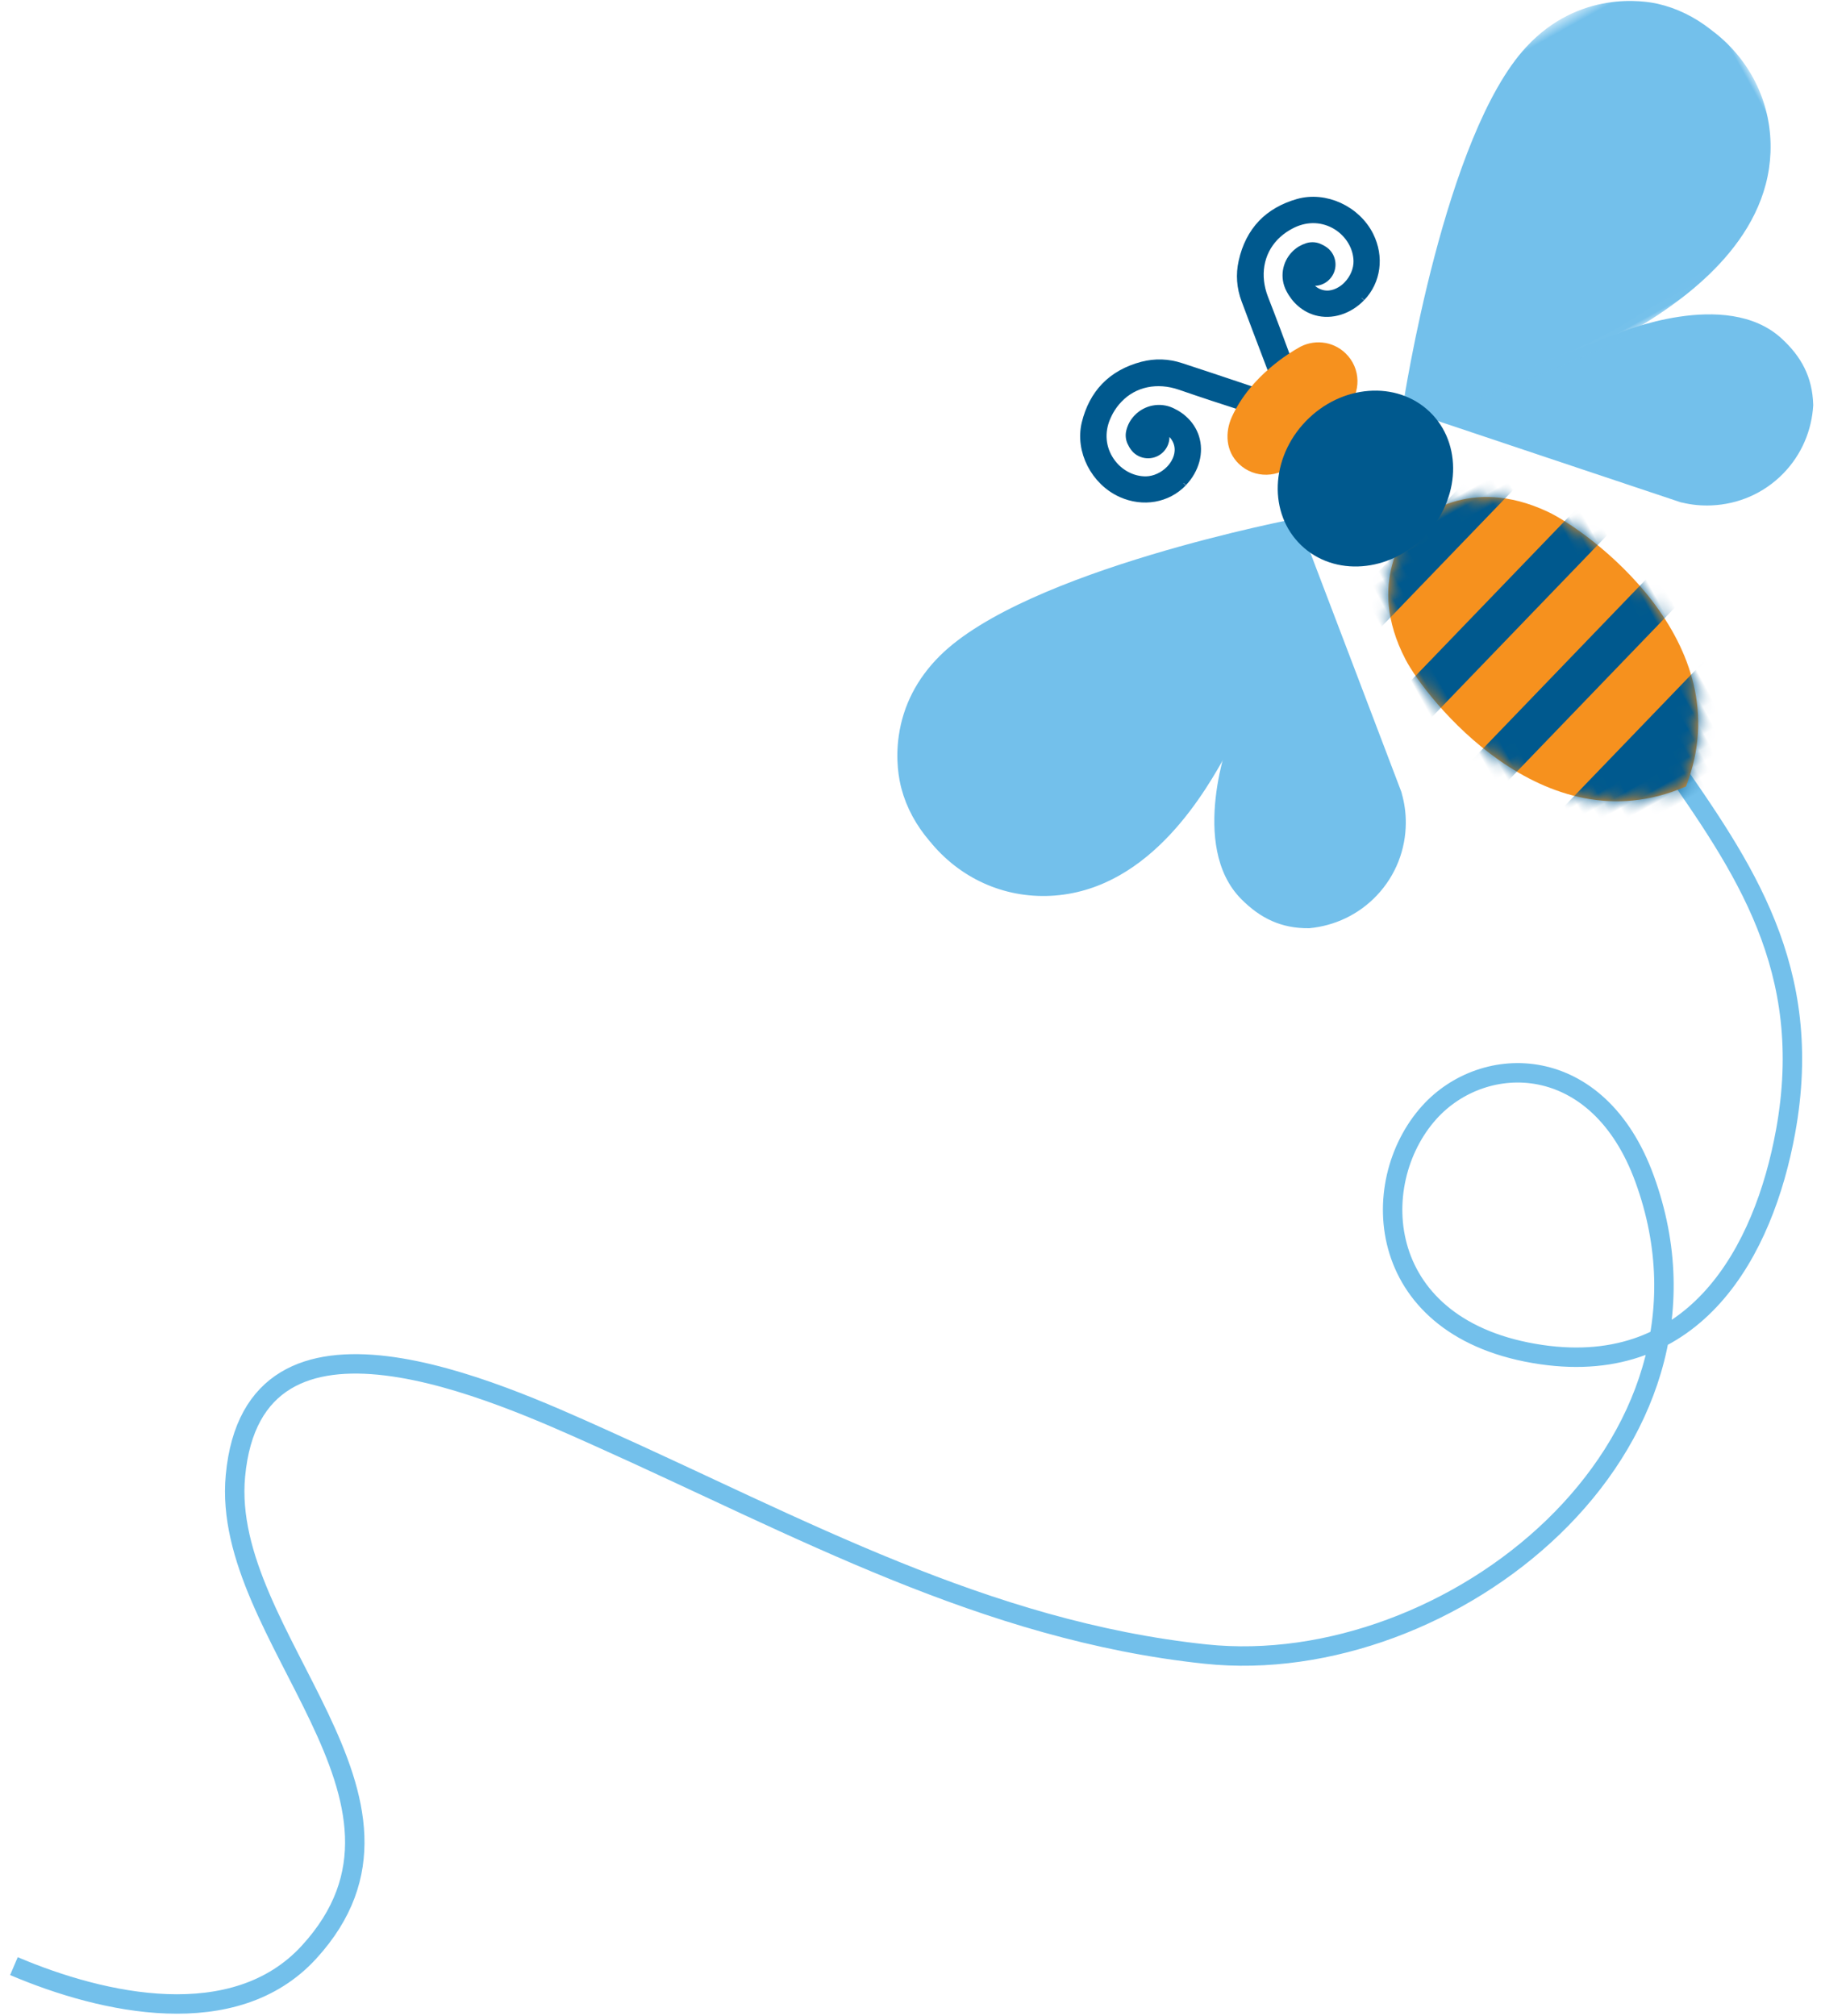 <?xml version="1.0" encoding="UTF-8"?>
<svg width="150px" height="166px" viewBox="0 0 150 166" version="1.1" xmlns="http://www.w3.org/2000/svg" xmlns:xlink="http://www.w3.org/1999/xlink">
    <!-- Generator: Sketch 49 (51002) - http://www.bohemiancoding.com/sketch -->
    <title>Page 1</title>
    <desc>Created with Sketch.</desc>
    <defs>
        <polygon id="path-1" points="0 0.623 38.748 0.623 38.748 25.981 0 25.981"></polygon>
        <path d="M4.887,5.243 C2.79,8.146 -3.915,22.321 5.842,30.485 C5.859,30.505 5.876,30.522 5.894,30.535 L5.893,30.543 L5.903,30.543 C5.904,30.543 5.908,30.549 5.908,30.549 L5.911,30.543 C5.935,30.536 5.959,30.532 5.984,30.531 C18.659,29.254 21.13,13.775 21.037,10.198 C20.852,2.982 15.712,0.978 15.122,0.779 L15.121,0.777 C15.121,0.777 15.117,0.771 15.111,0.772 C15.105,0.771 15.1,0.768 15.1,0.768 L15.1,0.773 C14.904,0.718 14.209,0.553 13.214,0.553 C11.135,0.553 7.749,1.275 4.887,5.243 Z" id="path-3"></path>
        <path d="M4.887,5.243 C2.79,8.146 -3.915,22.321 5.842,30.485 C5.859,30.505 5.876,30.522 5.894,30.535 L5.893,30.543 L5.903,30.543 C5.904,30.543 5.908,30.549 5.908,30.549 L5.911,30.543 C5.935,30.536 5.959,30.532 5.984,30.531 C18.659,29.254 21.13,13.775 21.037,10.198 C20.852,2.982 15.712,0.978 15.122,0.779 L15.121,0.777 C15.121,0.777 15.117,0.771 15.111,0.772 C15.105,0.771 15.1,0.768 15.1,0.768 L15.1,0.773 C14.904,0.718 14.209,0.553 13.214,0.553 C11.135,0.553 7.749,1.275 4.887,5.243 Z" id="path-5"></path>
        <path d="M4.887,5.243 C2.79,8.146 -3.915,22.321 5.842,30.485 C5.859,30.505 5.876,30.522 5.894,30.535 L5.893,30.543 L5.903,30.543 C5.904,30.543 5.908,30.549 5.908,30.549 L5.911,30.543 C5.935,30.536 5.959,30.532 5.984,30.531 C18.659,29.254 21.13,13.775 21.037,10.198 C20.852,2.982 15.712,0.978 15.122,0.779 L15.121,0.777 C15.121,0.777 15.117,0.771 15.111,0.772 C15.105,0.771 15.1,0.768 15.1,0.768 L15.1,0.773 C14.904,0.718 14.209,0.553 13.214,0.553 C11.135,0.553 7.749,1.275 4.887,5.243 Z" id="path-7"></path>
        <path d="M4.887,5.243 C2.79,8.146 -3.915,22.321 5.842,30.485 C5.859,30.505 5.876,30.522 5.894,30.535 L5.893,30.543 L5.903,30.543 C5.904,30.543 5.908,30.549 5.908,30.549 L5.911,30.543 C5.935,30.536 5.959,30.532 5.984,30.531 C18.659,29.254 21.13,13.775 21.037,10.198 C20.852,2.982 15.712,0.978 15.122,0.779 L15.121,0.777 C15.121,0.777 15.117,0.771 15.111,0.772 C15.105,0.771 15.1,0.768 15.1,0.768 L15.1,0.773 C14.904,0.718 14.209,0.553 13.214,0.553 C11.135,0.553 7.749,1.275 4.887,5.243 Z" id="path-9"></path>
    </defs>
    <g id="Page-1" stroke="none" stroke-width="1" fill="none" fill-rule="evenodd">
        <g id="D_Contact-us-1.0" transform="translate(-232, -1593)">
            <g id="Page-1" transform="translate(309.5, 1686) scale(-1, 1) rotate(29) translate(-309.5, -1686) translate(209, 1630)">
                <g id="Group-26" transform="translate(0, 0.176)">
                    <path d="M33.322,58.254 C32.225,68.944 31.083,79.163 39.726,89.713 C46.079,97.467 56.008,103.814 66.23,96.034 C77.274,87.624 72.078,76.681 64.646,74.117 C58.283,71.922 50.026,76.444 51.778,87.502 C55.465,110.761 85.809,115.809 102.381,104.191 C117.348,93.7 126.614,78.758 137.358,64.424 C142.908,57.018 156.007,39.184 165.164,52.623 C172.708,63.696 162.628,84.431 178.883,89.862 C187.475,92.733 195.794,85.361 200.689,79.079" id="Stroke-1" stroke="#73C0EB" stroke-width="1.6"></path>
                    <path d="M50.541,26.855 L50.54,26.847 L50.548,26.859 L50.588,26.9 L64.004,39.079 C64.004,39.079 71.371,45.292 69.66,51.261 C69.055,53.378 67.967,54.953 65.945,56.044 C65.938,56.048 65.933,56.05 65.928,56.053 C65.928,56.053 65.926,56.054 65.925,56.055 C65.92,56.055 65.915,56.059 65.915,56.059 C64.035,56.878 61.875,57.056 59.77,56.395 C57.56,55.7 55.827,54.206 54.778,52.338 C54.374,51.618 54.067,50.836 53.882,50.024 C53.882,50.024 53.874,50.016 53.873,50.013 L53.85,49.896 C53.828,49.793 50.556,26.919 50.556,26.919 L50.545,26.861 L50.536,26.851 L50.541,26.855 Z" id="Fill-3" fill="#73C0EB"></path>
                    <path d="M50.58,26.883 L50.586,26.881 C50.789,26.809 72.134,19.832 81.461,22.494 C86.666,23.979 88.465,28.09 88.923,29.926 C89.288,31.38 89.294,32.919 88.975,34.473 C88.967,34.532 88.948,34.584 88.935,34.641 C88.927,34.695 88.92,34.752 88.91,34.806 C88.215,38.219 86.062,41.2 82.599,42.779 C75.105,46.198 66.641,40.195 64.651,39.02 C64.485,38.935 62.535,37.614 61.775,36.919 C57.554,33.442 50.742,27.035 50.583,26.889 L50.579,26.885 L50.583,26.889 L50.58,26.883 Z" id="Fill-5" fill="#73C0EB"></path>
                    <path d="M86.462,26.789 C85.171,25.096 83.41,23.922 81.23,23.3 C73.971,21.228 58.133,25.39 52.193,27.242 C54.694,29.568 59.204,33.713 62.312,36.272 C63.026,36.926 64.825,38.151 65.058,38.286 C65.249,38.399 65.462,38.532 65.718,38.692 C68.471,40.407 75.786,44.966 82.249,42.016 C85.286,40.632 87.413,37.943 88.086,34.639 C88.087,34.632 88.106,34.508 88.107,34.501 L88.14,34.361 C88.45,32.843 88.436,31.439 88.109,30.13 C87.976,29.6 87.551,28.218 86.462,26.789 M49.912,27.396 C49.809,27.258 49.75,27.094 49.742,26.928 C49.738,26.826 49.75,26.721 49.783,26.623 C49.859,26.396 50.027,26.207 50.248,26.112 C50.515,26.016 72.043,18.933 81.692,21.687 C84.23,22.412 86.284,23.787 87.801,25.774 C89.033,27.391 89.545,28.942 89.74,29.723 C90.129,31.277 90.149,32.932 89.798,34.641 C89.8,34.654 89.783,34.725 89.764,34.794 L89.737,34.955 C88.953,38.809 86.479,41.931 82.949,43.542 C75.663,46.866 67.791,41.96 64.827,40.114 C64.586,39.963 64.383,39.837 64.223,39.743 C64.016,39.637 62.019,38.281 61.207,37.536 C57.664,34.619 52.274,29.621 50.124,27.609 L50.012,27.505 C50.007,27.5 49.999,27.492 49.992,27.486 C49.963,27.457 49.938,27.427 49.912,27.396" id="Fill-7" fill="#73C0EB"></path>
                    <path d="M37.951,22.988 L37.957,22.983 L37.947,22.988 L37.886,22.999 L19.914,25.544 C19.914,25.544 10.313,26.546 8.356,32.44 C7.66,34.527 7.671,36.441 8.725,38.477 C8.729,38.481 8.73,38.485 8.733,38.491 L8.734,38.493 C8.738,38.501 8.739,38.503 8.742,38.51 C9.833,40.234 11.515,41.597 13.632,42.231 C15.849,42.895 18.124,42.631 20.048,41.672 C20.789,41.305 21.485,40.834 22.096,40.264 C22.096,40.264 22.104,40.259 22.11,40.263 L22.195,40.175 C22.273,40.102 37.903,23.032 37.903,23.032 L37.947,22.99 L37.957,22.985 L37.951,22.988 Z" id="Fill-9" fill="#73C0EB"></path>
                    <path d="M37.904,22.988 L37.897,22.987 C37.767,22.813 24.073,5.074 14.858,2.045 C9.717,0.35 5.907,2.741 4.49,4 C3.37,4.999 2.494,6.27 1.878,7.731 C1.853,7.785 1.838,7.837 1.817,7.889 C1.795,7.941 1.766,7.994 1.744,8.045 C0.392,11.254 0.483,14.923 2.455,18.174 C6.717,25.201 17.105,24.981 19.412,25.132 C19.602,25.154 21.957,25.155 22.978,25.006 C28.432,24.499 37.683,23.024 37.896,22.991 L37.9,22.994 C37.9,22.994 37.9,22.991 37.896,22.991 C37.9,22.991 37.904,22.988 37.904,22.988" id="Fill-11" fill="#73C0EB"></path>
                    <g id="Group-15">
                        <mask id="mask-2" fill="white">
                            <use xlink:href="#path-1"></use>
                        </mask>
                        <g id="Clip-14"></g>
                        <path d="M36.348,22.384 C33.197,18.467 22.215,5.347 14.595,2.842 C9.362,1.116 5.726,4.025 5.051,4.626 C4.04,5.527 3.233,6.68 2.653,8.056 C2.652,8.059 2.589,8.22 2.587,8.223 C2.578,8.247 2.555,8.296 2.531,8.344 C1.19,11.523 1.423,14.85 3.174,17.74 C3.365,18.053 3.573,18.359 3.796,18.651 C7.739,23.822 15.699,24.139 18.695,24.259 C19.006,24.271 19.267,24.282 19.467,24.295 C19.749,24.315 21.953,24.308 22.856,24.177 C27.01,23.79 33.38,22.841 36.348,22.384 M2.458,19.667 C2.199,19.328 1.957,18.972 1.735,18.608 C-0.272,15.297 -0.552,11.328 0.969,7.72 C0.975,7.707 1.011,7.627 1.018,7.614 L1.054,7.531 C1.071,7.482 1.091,7.431 1.115,7.38 C1.78,5.799 2.732,4.443 3.931,3.374 C4.729,2.666 9.011,-0.765 15.121,1.249 C24.512,4.337 37.912,21.629 38.538,22.443 C38.596,22.509 38.642,22.583 38.675,22.664 C38.831,23.011 38.733,23.432 38.417,23.671 C38.256,23.793 38.067,23.848 37.881,23.842 C35.922,24.15 27.941,25.387 23.056,25.841 C21.999,25.995 19.587,25.997 19.312,25.963 C19.167,25.956 18.922,25.946 18.628,25.934 C15.415,25.807 6.881,25.467 2.458,19.667" id="Fill-13" fill="#73C0EB" mask="url(#mask-2)"></path>
                    </g>
                    <path d="M49.427,14.263 C50.56,13.027 51.695,11.786 52.839,10.558 C53.575,9.762 54.477,9.222 55.519,8.955 C56.76,8.64 57.93,8.646 58.996,8.973 C60.025,9.289 60.973,9.911 61.814,10.819 C63.354,12.498 63.448,15.287 62.031,17.177 C60.877,18.711 59.011,19.358 57.275,18.827 L57.24,18.935 L57.258,18.819 C55.882,18.39 54.879,17.352 54.638,16.107 C54.459,15.192 54.697,14.231 55.304,13.402 C55.896,12.588 56.945,12.24 57.911,12.54 C58.1,12.597 58.286,12.68 58.457,12.785 C58.621,12.889 58.775,13.014 58.911,13.159 C59.144,13.396 59.275,13.733 59.264,14.05 C59.274,14.145 59.27,14.236 59.261,14.325 C59.253,14.425 59.237,14.525 59.208,14.628 C58.987,15.334 58.236,15.729 57.532,15.512 C56.857,15.304 56.471,14.621 56.618,13.95 C55.872,14.605 55.691,15.715 56.223,16.531 C56.395,16.8 56.637,17.035 56.939,17.222 C57.15,17.355 57.382,17.459 57.626,17.535 C58.371,17.762 59.192,17.699 59.828,17.369 C60.87,16.822 61.588,15.711 61.698,14.466 C61.818,13.155 61.274,11.928 60.209,11.101 C60.054,10.981 59.899,10.871 59.739,10.769 C59.359,10.532 58.956,10.35 58.547,10.227 C56.764,9.676 54.882,10.258 53.512,11.778 C52.244,13.192 50.919,14.617 49.663,15.956 L48.682,15.078 L49.427,14.263 Z" id="Fill-16" fill="#00598E"></path>
                    <path d="M49.427,14.263 C50.56,13.027 51.695,11.786 52.839,10.558 C53.575,9.762 54.477,9.222 55.519,8.955 C56.76,8.64 57.93,8.646 58.996,8.973 C60.025,9.289 60.973,9.911 61.814,10.819 C63.354,12.498 63.448,15.287 62.031,17.177 C60.877,18.711 59.011,19.358 57.275,18.827 L57.24,18.935 L57.258,18.819 C55.882,18.39 54.879,17.352 54.638,16.107 C54.459,15.192 54.697,14.231 55.304,13.402 C55.896,12.588 56.945,12.24 57.911,12.54 C58.1,12.597 58.286,12.68 58.457,12.785 C58.621,12.889 58.775,13.014 58.911,13.159 C59.144,13.396 59.275,13.733 59.264,14.05 C59.274,14.145 59.27,14.236 59.261,14.325 C59.253,14.425 59.237,14.525 59.208,14.628 C58.987,15.334 58.236,15.729 57.532,15.512 C56.857,15.304 56.471,14.621 56.618,13.95 C55.872,14.605 55.691,15.715 56.223,16.531 C56.395,16.8 56.637,17.035 56.939,17.222 C57.15,17.355 57.382,17.459 57.626,17.535 C58.371,17.762 59.192,17.699 59.828,17.369 C60.87,16.822 61.588,15.711 61.698,14.466 C61.818,13.155 61.274,11.928 60.209,11.101 C60.054,10.981 59.899,10.871 59.739,10.769 C59.359,10.532 58.956,10.35 58.547,10.227 C56.764,9.676 54.882,10.258 53.512,11.778 C52.244,13.192 50.919,14.617 49.663,15.956 L48.682,15.078 L49.427,14.263 Z" id="Stroke-18" stroke="#00598E" stroke-width="0.84"></path>
                    <path d="M46.088,13.237 C45.849,11.579 45.613,9.922 45.362,8.262 C45.203,7.193 44.765,6.239 44.05,5.435 C43.204,4.477 42.233,3.825 41.168,3.496 C40.141,3.183 39.001,3.166 37.795,3.448 C35.579,3.969 33.92,6.221 34.022,8.579 C34.109,10.495 35.29,12.075 37.024,12.609 L36.99,12.714 L37.041,12.613 C38.422,13.027 39.837,12.733 40.741,11.841 C41.403,11.183 41.754,10.254 41.716,9.231 C41.684,8.224 41.015,7.353 40.051,7.057 C39.859,6.996 39.661,6.964 39.462,6.953 C39.267,6.947 39.067,6.965 38.872,7.004 C38.546,7.072 38.249,7.274 38.076,7.544 C38.016,7.62 37.967,7.697 37.927,7.774 C37.879,7.86 37.832,7.954 37.8,8.054 C37.583,8.762 37.98,9.51 38.687,9.724 C39.361,9.933 40.064,9.583 40.323,8.942 C40.568,9.908 40.09,10.927 39.193,11.302 C38.896,11.425 38.562,11.484 38.208,11.469 C37.957,11.462 37.709,11.418 37.462,11.341 C36.719,11.114 36.074,10.602 35.738,9.972 C35.185,8.937 35.223,7.616 35.828,6.525 C36.472,5.375 37.618,4.666 38.963,4.577 C39.158,4.564 39.352,4.564 39.541,4.57 C39.988,4.586 40.424,4.661 40.833,4.784 C42.618,5.334 43.844,6.87 44.114,8.893 C44.364,10.771 44.658,12.692 44.935,14.501 L46.245,14.329 L46.088,13.237 Z" id="Fill-20" fill="#00598E"></path>
                    <path d="M46.088,13.237 C45.849,11.579 45.613,9.922 45.362,8.262 C45.203,7.193 44.765,6.239 44.05,5.435 C43.204,4.477 42.233,3.825 41.168,3.496 C40.141,3.183 39.001,3.166 37.795,3.448 C35.579,3.969 33.92,6.221 34.022,8.579 C34.109,10.495 35.29,12.075 37.024,12.609 L36.99,12.714 L37.041,12.613 C38.422,13.027 39.837,12.733 40.741,11.841 C41.403,11.183 41.754,10.254 41.716,9.231 C41.684,8.224 41.015,7.353 40.051,7.057 C39.859,6.996 39.661,6.964 39.462,6.953 C39.267,6.947 39.067,6.965 38.872,7.004 C38.546,7.072 38.249,7.274 38.076,7.544 C38.016,7.62 37.967,7.697 37.927,7.774 C37.879,7.86 37.832,7.954 37.8,8.054 C37.583,8.762 37.98,9.51 38.687,9.724 C39.361,9.933 40.064,9.583 40.323,8.942 C40.568,9.908 40.09,10.927 39.193,11.302 C38.896,11.425 38.562,11.484 38.208,11.469 C37.957,11.462 37.709,11.418 37.462,11.341 C36.719,11.114 36.074,10.602 35.738,9.972 C35.185,8.937 35.223,7.616 35.828,6.525 C36.472,5.375 37.618,4.666 38.963,4.577 C39.158,4.564 39.352,4.564 39.541,4.57 C39.988,4.586 40.424,4.661 40.833,4.784 C42.618,5.334 43.844,6.87 44.114,8.893 C44.364,10.771 44.658,12.692 44.935,14.501 L46.245,14.329 L46.088,13.237 Z" id="Stroke-22" stroke="#00598E" stroke-width="0.84"></path>
                    <path d="M32.114,35.588 C36.344,29.722 41.724,30.949 42.327,31.118 L42.327,31.113 C42.327,31.113 42.333,31.116 42.339,31.117 C42.344,31.116 42.348,31.122 42.348,31.122 L42.349,31.124 C42.94,31.323 48.08,33.328 48.264,40.544 C48.357,44.12 45.886,59.599 33.211,60.876 C33.186,60.877 33.162,60.882 33.138,60.888 L33.135,60.894 C33.135,60.894 33.132,60.888 33.13,60.888 L33.121,60.889 L33.122,60.88 C33.103,60.867 33.086,60.85 33.068,60.83 C23.313,52.666 30.017,38.491 32.114,35.588" id="Fill-24" fill="#F6911E"></path>
                </g>
                <g id="Group-39" transform="translate(27.227, 30.521)">
                    <g id="Group-29">
                        <mask id="mask-4" fill="white">
                            <use xlink:href="#path-3"></use>
                        </mask>
                        <g id="Clip-28"></g>
                        <polygon id="Fill-27" fill="#00598E" mask="url(#mask-4)" points="-6.032 29.847 16.137 36.653 18.772 28.129 -3.394 21.323"></polygon>
                    </g>
                    <g id="Group-32">
                        <mask id="mask-6" fill="white">
                            <use xlink:href="#path-5"></use>
                        </mask>
                        <g id="Clip-31"></g>
                        <polygon id="Fill-30" fill="#00598E" mask="url(#mask-6)" points="-1.975 16.741 20.19 23.548 21.173 20.371 -0.993 13.564"></polygon>
                    </g>
                    <g id="Group-35">
                        <mask id="mask-8" fill="white">
                            <use xlink:href="#path-7"></use>
                        </mask>
                        <g id="Clip-34"></g>
                        <polygon id="Fill-33" fill="#00598E" mask="url(#mask-8)" points="0.433 8.951 22.6 15.756 23.584 12.579 1.418 5.774"></polygon>
                    </g>
                    <g id="Group-38">
                        <mask id="mask-10" fill="white">
                            <use xlink:href="#path-9"></use>
                        </mask>
                        <g id="Clip-37"></g>
                        <polygon id="Fill-36" fill="#00598E" mask="url(#mask-10)" points="2.844 1.16 25.01 7.965 25.994 4.788 3.825 -2.019"></polygon>
                    </g>
                </g>
                <g id="Group-44" transform="translate(36.036, 13.751)">
                    <path d="M7.55,0.244 C8.148,0.255 12.017,0.314 15.041,2.547 C16.191,3.395 16.87,4.795 16.425,6.222 C15.904,7.918 14.097,8.872 12.395,8.347 C10.973,7.914 9.628,8.677 9.675,7.264 C8.915,8.459 7.878,6.962 6.459,6.525 C4.753,6.005 3.8,4.207 4.329,2.509 C4.766,1.08 6.119,0.18 7.55,0.244" id="Fill-40" fill="#F6911E"></path>
                    <path d="M0.599,10.095 C-0.514,13.685 1.856,17.601 5.883,18.84 C9.912,20.077 14.079,18.167 15.187,14.571 C16.298,10.978 13.938,7.063 9.907,5.825 C5.88,4.589 1.715,6.499 0.599,10.095" id="Fill-42" fill="#00598E"></path>
                </g>
            </g>
        </g>
    </g>
</svg>